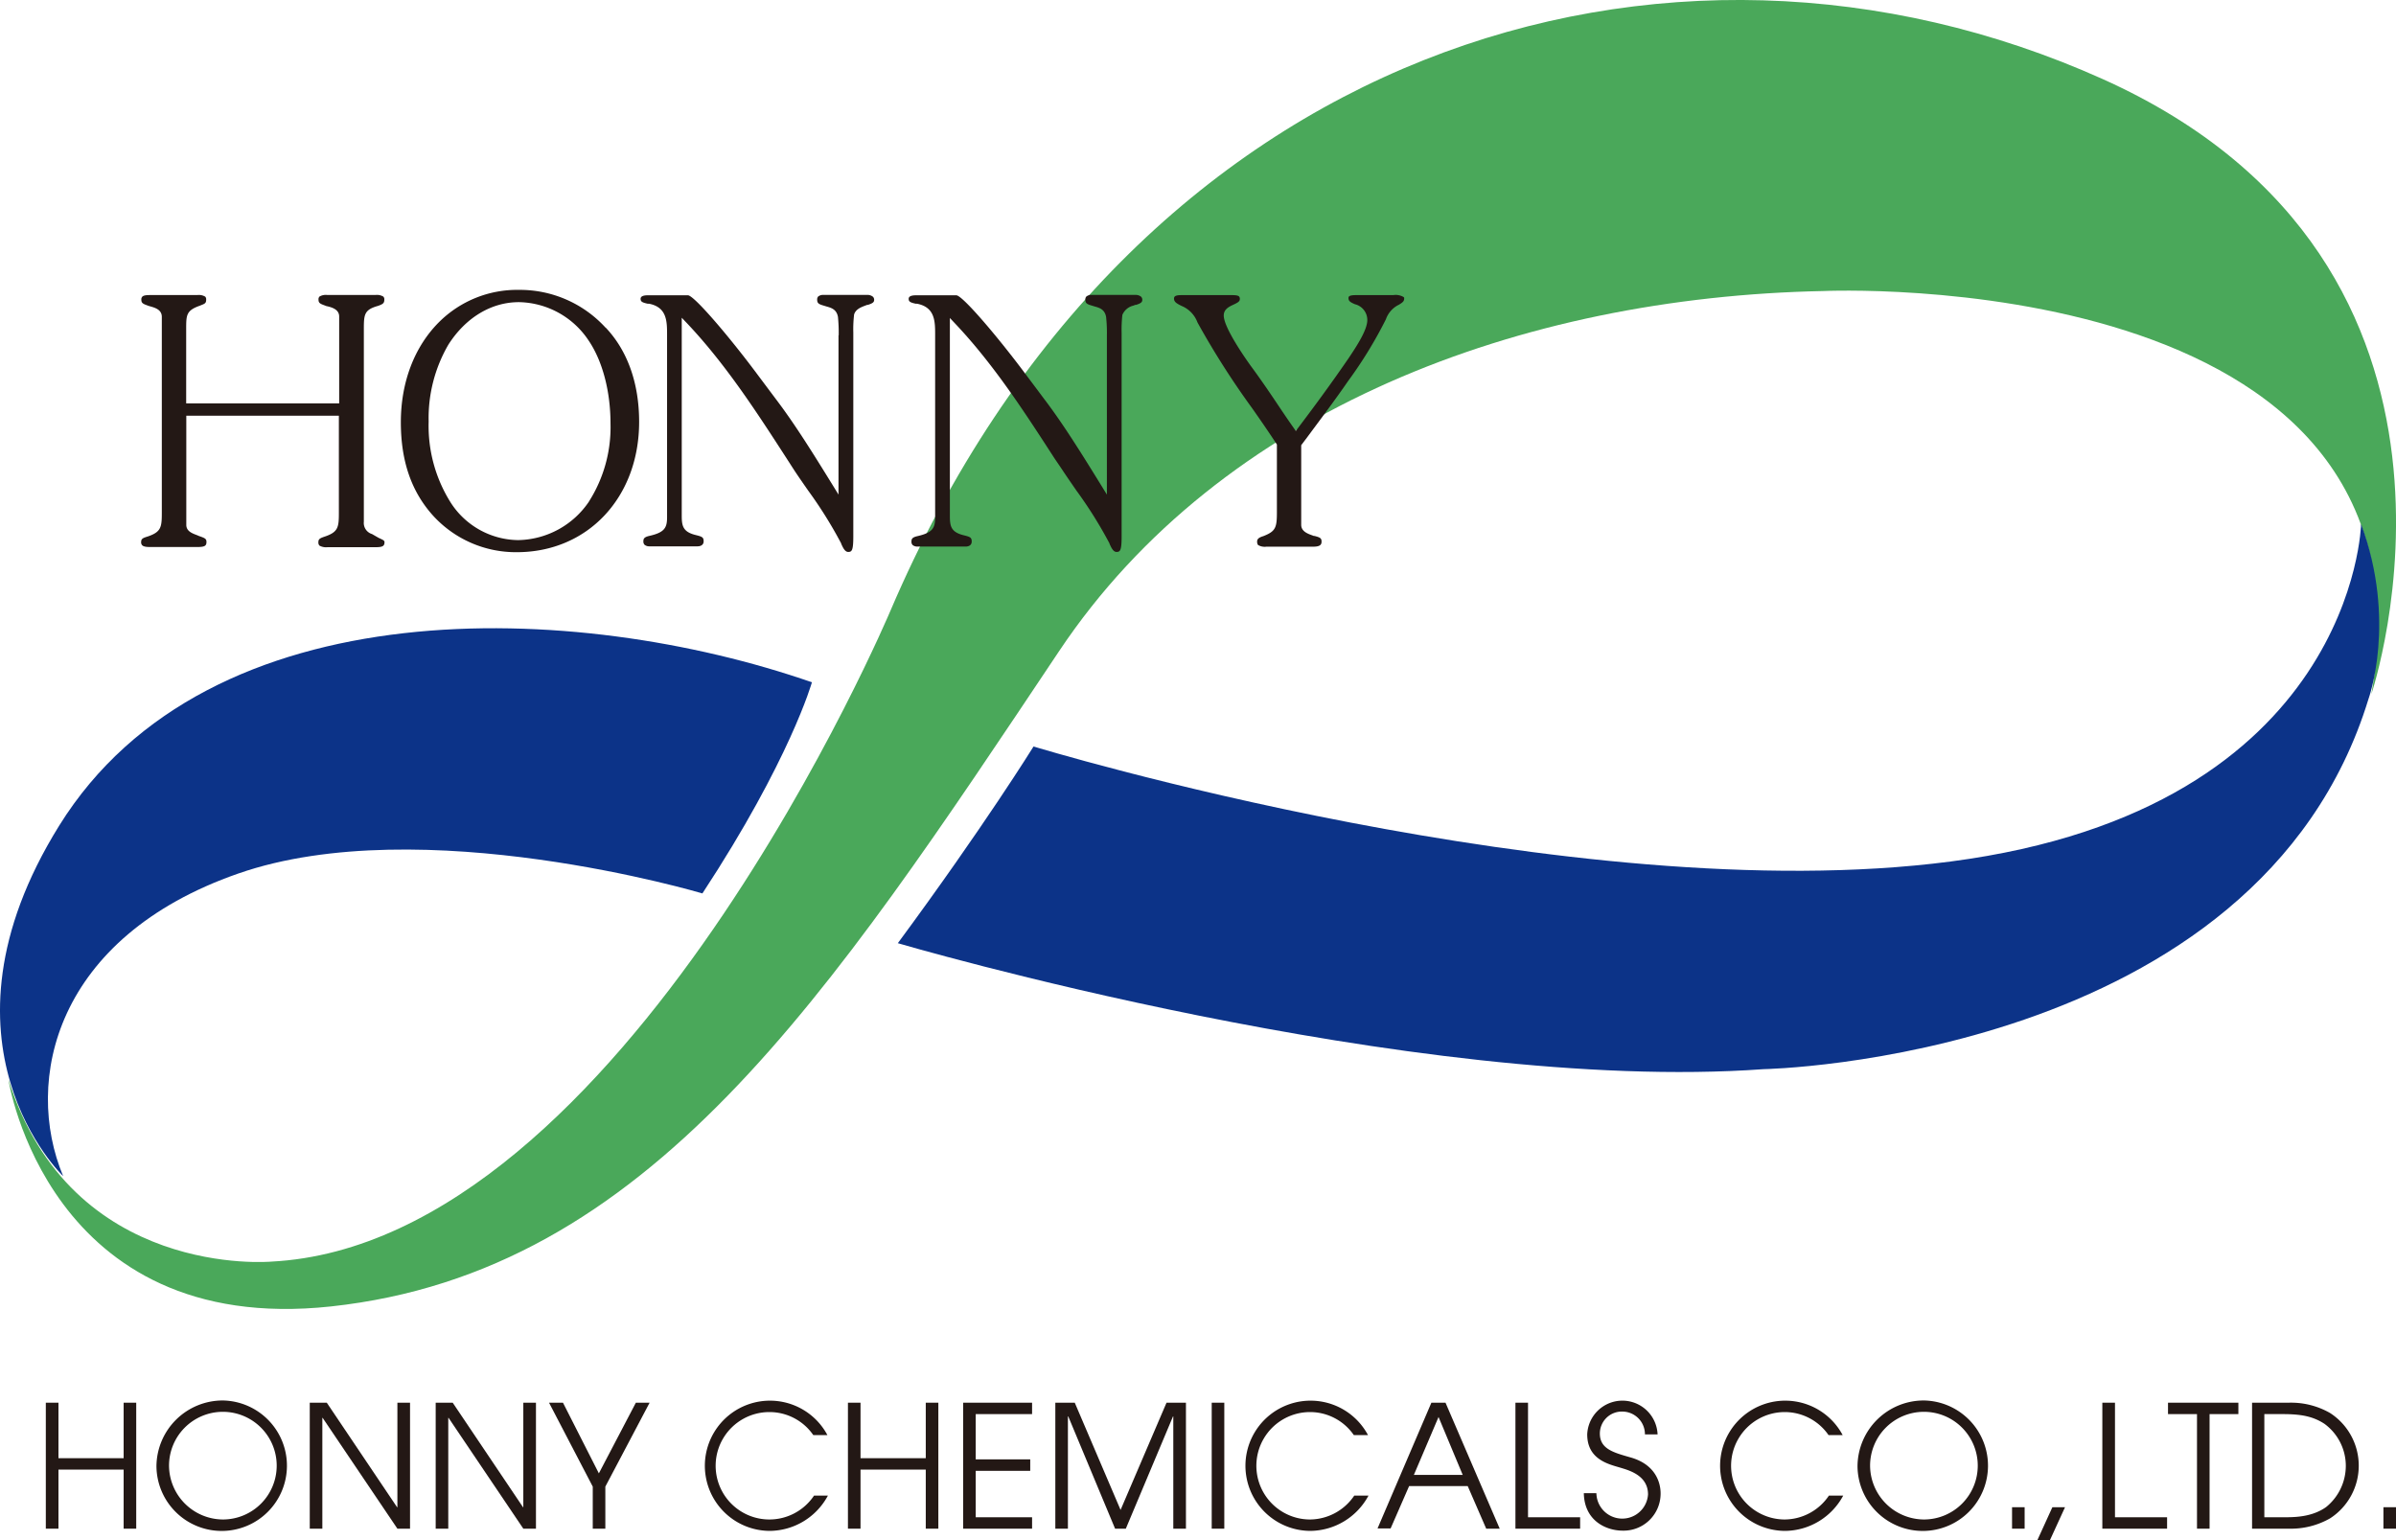 <svg xmlns="http://www.w3.org/2000/svg" viewBox="0 0 388.53 249.76"><defs><style>.cls-1{fill:#231815;}.cls-2{fill:#4aa85a;}.cls-3{fill:#0c3388;}</style></defs><title>アセット 1</title><g id="レイヤー_2" data-name="レイヤー 2"><g id="レイヤー_1-2" data-name="レイヤー 1"><polygon class="cls-1" points="7.43 227.48 9.48 227.48 9.48 236.48 20.05 236.48 20.05 227.48 22.09 227.48 22.09 247.91 20.05 247.91 20.05 238.33 9.48 238.33 9.48 247.91 7.43 247.91 7.43 227.48"/><path class="cls-1" d="M36.16,227.12A10.58,10.58,0,1,1,25.37,237.8a10.75,10.75,0,0,1,10.79-10.68m0,19.3a8.73,8.73,0,1,0-8.75-8.62,8.79,8.79,0,0,0,8.75,8.62"/><polygon class="cls-1" points="50.23 227.48 52.99 227.48 64.39 244.43 64.44 244.43 64.44 227.48 66.49 227.48 66.49 247.91 64.44 247.91 52.32 229.94 52.27 229.94 52.27 247.91 50.23 247.91 50.23 227.48"/><polygon class="cls-1" points="70.65 227.48 73.41 227.48 84.81 244.43 84.86 244.43 84.86 227.48 86.91 227.48 86.91 247.91 84.86 247.91 72.74 229.94 72.69 229.94 72.69 247.91 70.65 247.91 70.65 227.48"/><polygon class="cls-1" points="96.12 241.09 89.03 227.48 91.29 227.48 97.11 238.94 103.11 227.48 105.34 227.48 98.16 241.09 98.16 247.91 96.12 247.91 96.12 241.09"/><path class="cls-1" d="M134.25,242.55a10.8,10.8,0,0,1-9.41,5.72,10.56,10.56,0,1,1,9.33-15.54h-2.29a8.63,8.63,0,0,0-7.1-3.73A8.71,8.71,0,1,0,132,242.55h2.29"/><polygon class="cls-1" points="137.5 227.48 139.54 227.48 139.54 236.48 150.12 236.48 150.12 227.48 152.16 227.48 152.16 247.91 150.12 247.91 150.12 238.33 139.54 238.33 139.54 247.91 137.5 247.91 137.5 227.48"/><polygon class="cls-1" points="156.18 227.48 167.36 227.48 167.36 229.33 158.22 229.33 158.22 236.67 167.06 236.67 167.06 238.53 158.22 238.53 158.22 246.06 167.36 246.06 167.36 247.91 156.18 247.91 156.18 227.48"/><polygon class="cls-1" points="171.13 227.48 174.28 227.48 181.71 244.87 189.16 227.48 192.31 227.48 192.31 247.91 190.26 247.91 190.26 229.71 190.21 229.71 182.56 247.91 180.82 247.91 173.23 229.71 173.17 229.71 173.17 247.91 171.13 247.91 171.13 227.48"/><rect class="cls-1" x="196.49" y="227.48" width="2.04" height="20.43"/><path class="cls-1" d="M221.91,242.55a10.82,10.82,0,0,1-9.41,5.72,10.56,10.56,0,1,1,9.33-15.54h-2.3a8.62,8.62,0,0,0-7.09-3.73,8.71,8.71,0,0,0,0,17.42,8.73,8.73,0,0,0,7.16-3.87h2.29"/><path class="cls-1" d="M232.11,227.48h2.29l8.79,20.43H241L238,241H228.5l-3,6.87h-2.12Zm-2.84,11.71h7.92l-3.92-9.39-4,9.39"/><polygon class="cls-1" points="245.74 227.48 247.78 227.48 247.78 246.06 256.23 246.06 256.23 247.91 245.74 247.91 245.74 227.48"/><path class="cls-1" d="M258.87,242.19a4.19,4.19,0,0,0,8.37.17c0-3.14-3.18-3.94-4.55-4.36-1.86-.55-5.31-1.33-5.31-5.38a5.71,5.71,0,0,1,11.41,0h-2.05a3.68,3.68,0,0,0-3.61-3.7,3.56,3.56,0,0,0-3.7,3.56c0,2.49,2.18,3.07,4.85,3.84,5,1.35,5,5.3,5,5.91a6,6,0,0,1-6.15,6c-2.65,0-6.22-1.57-6.3-6.08h2"/><path class="cls-1" d="M298.89,242.55a10.82,10.82,0,0,1-9.42,5.72,10.56,10.56,0,1,1,9.33-15.54h-2.29a8.63,8.63,0,0,0-7.09-3.73,8.71,8.71,0,0,0,0,17.42,8.71,8.71,0,0,0,7.15-3.87h2.3"/><path class="cls-1" d="M312,227.12a10.58,10.58,0,1,1-10.79,10.68A10.74,10.74,0,0,1,312,227.12m0,19.3a8.73,8.73,0,1,0-8.75-8.62,8.78,8.78,0,0,0,8.75,8.62"/><rect class="cls-1" x="326.27" y="244.43" width="2.04" height="3.48"/><polygon class="cls-1" points="330.38 249.76 332.42 249.76 334.86 244.43 332.81 244.43 330.38 249.76"/><polygon class="cls-1" points="340.91 227.48 342.96 227.48 342.96 246.06 351.41 246.06 351.41 247.91 340.91 247.91 340.91 227.48"/><polygon class="cls-1" points="356.26 229.33 351.56 229.33 351.56 227.48 362.97 227.48 362.97 229.33 358.3 229.33 358.3 247.91 356.26 247.91 356.26 229.33"/><path class="cls-1" d="M365.19,227.48h6a12.69,12.69,0,0,1,6.66,1.68,10.17,10.17,0,0,1,0,17.07,12.79,12.79,0,0,1-6.66,1.68h-6Zm2,18.58h3c1.85,0,4.66,0,7-1.65a8.6,8.6,0,0,0,3.2-6.74,8.44,8.44,0,0,0-3.47-6.77c-1.83-1.19-3.73-1.57-6.74-1.57h-3v16.73"/><rect class="cls-1" x="386.49" y="244.43" width="2.04" height="3.48"/><path class="cls-2" d="M384.53,112.59s23.56-69.65-43.61-99.79C270.34-18.88,183.49,7.64,144.41,99c0,0-43.27,102.69-100.43,105.6,0,0-32.45,2.91-42.62-29.55,0,0,6.35,41.78,52.31,36.82,51.59-5.58,80.46-50,118.11-106.33C198,66.33,246.71,48.17,295.64,47.2c0,0,101.16-4.69,88.89,65.39"/><path class="cls-3" d="M167.59,121.07s-8,12.92-22,31.89c0,0,83.48,24.54,140.39,20.43,0,0,80.17-1.46,98.1-60.07,0,0,4.6-12.6-1.21-28.34,0,0-1,46.19-66.61,54.74-61.28,8-148.63-18.65-148.63-18.65"/><path class="cls-3" d="M131.66,110.65s-3.55,12.6-17.76,34.24c0,0-45.53-13.57-75.25-3.23S3.77,175.24,10.24,190.74c0,0-22.6-21.5-.65-56.83,24.23-39,84-36.5,122.07-23.26"/><path class="cls-1" d="M30.21,85.12c0,1,.91,1.35,1.58,1.61a4.89,4.89,0,0,1,.46.19l.23.08c.78.28,1,.4,1,.89,0,.64-.3.82-1.49.82H24.38c-.37,0-1.05,0-1.32-.28a.67.67,0,0,1-.17-.54c0-.5.25-.64,1.08-.89,2.17-.74,2.27-1.52,2.27-3.86V51.38c0-1.15-1.09-1.47-1.82-1.68l-.28-.08-.22-.08c-.76-.27-1-.41-1-.93a.63.63,0,0,1,.16-.5c.25-.26.88-.26,1.39-.26H32a2,2,0,0,1,1.28.26.65.65,0,0,1,.15.5c0,.54-.19.64-.87.9l-.14.06c-2.23.79-2.23,1.5-2.23,3.85v12H55V51.33c0-1.24-1.37-1.54-2.19-1.72h.06l-.22-.08c-.75-.27-1-.4-1-.93a.65.65,0,0,1,.15-.5,2,2,0,0,1,1.28-.26h7.8a2,2,0,0,1,1.28.26.63.63,0,0,1,.16.5c0,.57-.22.71-1,1C59.05,50.23,59,51,59,53.42V84.61a1.88,1.88,0,0,0,1.33,2l.57.33.49.28.32.15c.49.23.64.33.64.55,0,.64-.31.82-1.44.82H53.12a2.19,2.19,0,0,1-1.32-.26.73.73,0,0,1-.17-.56c0-.49.23-.63,1-.89,2.21-.74,2.32-1.51,2.32-3.86V67.42H30.21v17.7"/><path class="cls-1" d="M98.19,53.13a18.83,18.83,0,0,0-14-6.12,17.94,17.94,0,0,0-13,5.23c-4,4-6.19,9.75-6.19,16.24,0,6.31,1.72,11.28,5.26,15.18a18.16,18.16,0,0,0,13.54,5.89c11.5,0,19.84-8.88,19.84-21.13,0-6.25-1.87-11.53-5.42-15.29m-2.7,28.19A14.14,14.14,0,0,1,84,87.59a13.17,13.17,0,0,1-11-6.22,23.32,23.32,0,0,1-3.49-13,23.67,23.67,0,0,1,3.2-12.48C75.48,51.55,79.62,49,84.15,49a13.85,13.85,0,0,1,11.29,6.21C97.69,58.52,99,63.43,99,68.7a22.45,22.45,0,0,1-3.49,12.62"/><path class="cls-1" d="M136,54.38a25.42,25.42,0,0,0-.12-3c-.23-1.22-1.08-1.46-1.9-1.69l-.32-.1c-.87-.25-1.15-.38-1.15-1a.71.71,0,0,1,.16-.5,1.26,1.26,0,0,1,.89-.26h7a1.4,1.4,0,0,1,1,.3.69.69,0,0,1,.19.51c0,.41-.32.57-1,.8l-.12,0-.35.13c-.67.26-1.52.58-1.78,1.43v0a20.12,20.12,0,0,0-.13,2.92V87c0,2.29-.24,2.51-.83,2.51s-.92-.89-1.13-1.31l0-.06a70,70,0,0,0-5.38-8.61c-.77-1.11-1.57-2.25-2.31-3.38l-1.19-1.85c-4.85-7.5-9.86-15.25-16.13-21.88l-.85-.89v32c0,1.63.11,2.65,2.08,3.19l.24.06c1,.25,1.23.36,1.23,1s-.54.82-1,.82h-7.77a1.2,1.2,0,0,1-.81-.25.76.76,0,0,1-.19-.57c0-.44.15-.69,1-.88,2.45-.56,2.84-1.33,2.84-3V54.33c0-2.2,0-4.48-2.9-5.07l-.22,0c-.87-.19-1.17-.33-1.17-.78a.43.43,0,0,1,.12-.33c.09-.1.36-.26,1-.26h6.58c1.08.12,6.84,6.91,11.32,12.94l2.92,3.9c3.12,4.1,6.15,9,9.24,14l.91,1.48V54.38"/><path class="cls-1" d="M179.49,54.38a23.47,23.47,0,0,0-.13-3c-.23-1.22-1.07-1.46-1.89-1.69l-.32-.1c-.87-.25-1.15-.38-1.15-1a.67.67,0,0,1,.16-.5,1.26,1.26,0,0,1,.89-.26h7a1.41,1.41,0,0,1,1,.3.69.69,0,0,1,.18.51c0,.41-.31.57-1,.8l-.13,0-.34.13A2.57,2.57,0,0,0,182,51.07v0a21.91,21.91,0,0,0-.12,2.92V87c0,2.29-.24,2.51-.83,2.51s-.92-.89-1.13-1.31l0-.06a70,70,0,0,0-5.39-8.61c-.76-1.11-1.56-2.25-2.3-3.38L171,74.34c-4.85-7.5-9.86-15.25-16.13-21.88l-.84-.89v32c0,1.63.09,2.65,2.07,3.19l.24.06c1,.25,1.23.36,1.23,1s-.54.82-1,.82h-7.77a1.19,1.19,0,0,1-.81-.25.76.76,0,0,1-.19-.57c0-.44.15-.69,1-.88,2.44-.56,2.84-1.33,2.84-3V54.33c0-2.2,0-4.48-2.91-5.07l-.21,0c-.88-.19-1.17-.33-1.17-.78a.43.43,0,0,1,.12-.33c.09-.1.36-.26,1.05-.26h6.58c1.08.12,6.84,6.91,11.32,12.94l2.92,3.9c3.12,4.1,6.15,9,9.24,14l.91,1.48V54.38"/><path class="cls-1" d="M226,47.85a2.52,2.52,0,0,1,1.62.33.25.25,0,0,1,.08.21c0,.39-.16.6-.7.93l-.14.09a4.15,4.15,0,0,0-2.13,2.38,69.32,69.32,0,0,1-6.12,10c-2.14,3.11-4.33,6-6.65,9.14l-.87,1.15-.09.13v12.9c0,1.06,1.05,1.44,1.74,1.69l.32.12h.06l.06,0c.9.24,1.12.36,1.12.92s-.32.82-1.43.82h-7.54a2.12,2.12,0,0,1-1.32-.27s-.16-.17-.16-.55.2-.65,1-.89c2-.78,2.21-1.38,2.21-3.86v-11L207,72c-1.31-2-2.69-4-4-5.86a133,133,0,0,1-8.82-13.85,4.62,4.62,0,0,0-2.54-2.66h0c-.76-.37-1.26-.64-1.26-1.18a.46.46,0,0,1,.11-.36c.23-.23.86-.23,1.1-.23h8.13c.34,0,1,0,1.2.22a.56.56,0,0,1,.13.42c0,.38-.32.57-1,.89s-1.61.72-1.61,1.78c0,1.91,3.35,6.73,4.37,8.15,1.48,2,2.89,4.06,4.25,6.09.87,1.3,1.77,2.64,2.68,3.93l.38.54.41-.53c2.64-3.49,5.22-7,7.86-10.83,0,0,.21-.3.21-.3,1.51-2.24,3.12-4.76,3.12-6.31a2.63,2.63,0,0,0-2-2.57c-.76-.33-1.05-.51-1.05-1a.36.36,0,0,1,.08-.26c.23-.22.88-.22,1.19-.22H226"/></g></g></svg>